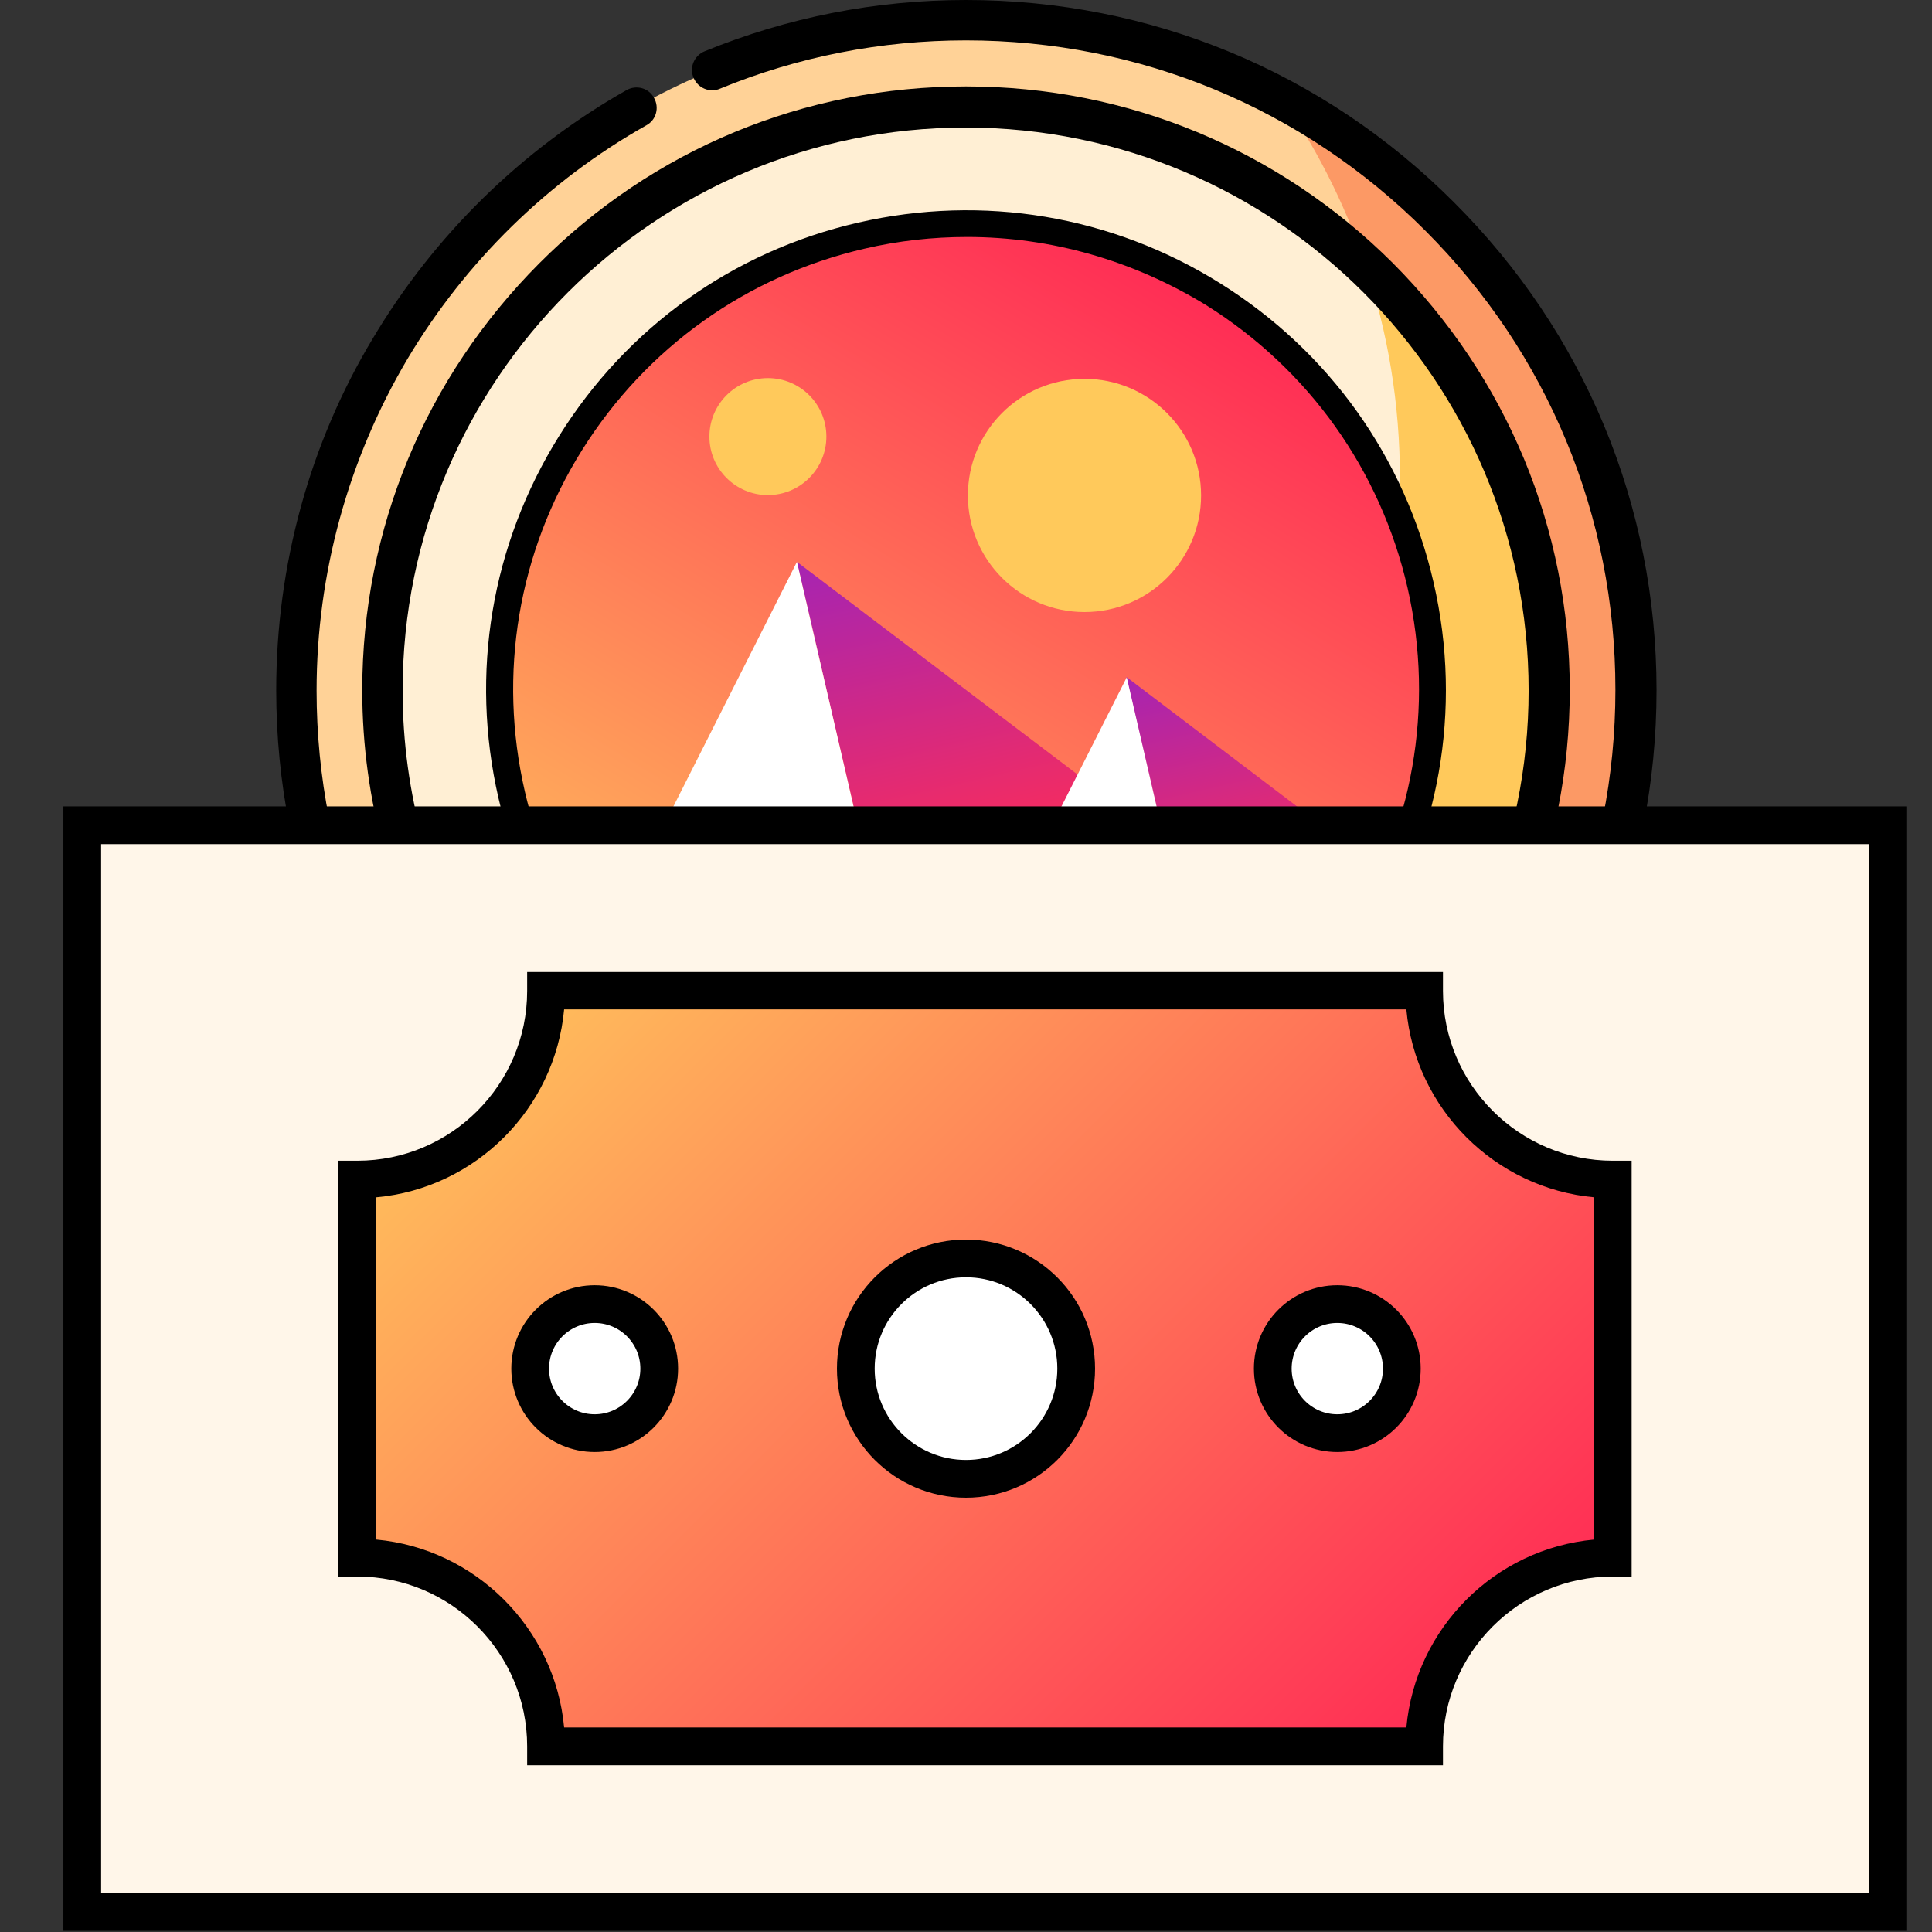 <svg xmlns="http://www.w3.org/2000/svg" xmlns:xlink="http://www.w3.org/1999/xlink" id="Capa_1" x="0px" y="0px" viewBox="0 0 512 512" style="enable-background:new 0 0 512 512;" xml:space="preserve"><rect x="0" y="0" width="512" height="512" fill="#333333" stroke="none"/> <style type="text/css"> .st0{fill-rule:evenodd;clip-rule:evenodd;fill:#FFD297;} .st1{fill-rule:evenodd;clip-rule:evenodd;fill:#FC9965;} .st2{fill-rule:evenodd;clip-rule:evenodd;fill:#FFEFD4;} .st3{fill-rule:evenodd;clip-rule:evenodd;fill:#FFC95B;} .st4{fill-rule:evenodd;clip-rule:evenodd;fill:url(#SVGID_1_);} .st5{fill-rule:evenodd;clip-rule:evenodd;fill:url(#SVGID_00000139269696695366791300000004810972767481417894_);} .st6{fill-rule:evenodd;clip-rule:evenodd;fill:#FFFFFF;} .st7{fill-rule:evenodd;clip-rule:evenodd;fill:#FF2D55;} .st8{fill-rule:evenodd;clip-rule:evenodd;fill:url(#SVGID_00000113344923762229390900000001717367275125940916_);} .st9{fill-rule:evenodd;clip-rule:evenodd;fill:#FFBC5B;} .st10{fill-rule:evenodd;clip-rule:evenodd;fill:#FFF6E9;} .st11{fill-rule:evenodd;clip-rule:evenodd;fill:url(#SVGID_00000115499852422788998860000011409796360606848390_);} .st12{fill:#FFFFFF;stroke:#000000;stroke-width:10;stroke-miterlimit:10;} </style> <g> <circle class="st0" cx="256" cy="182.9" r="177.5"></circle> <path class="st1" d="M340,26.4c19.6,28.6,31.1,63.2,31.1,100.4c0,98-79.5,177.5-177.5,177.5c-30.4,0-58.9-7.6-83.9-21.1 c32,46.6,85.7,77.2,146.5,77.2c98,0,177.5-79.5,177.5-177.5C433.6,115.2,395.7,56.4,340,26.4z"></path> <circle class="st2" cx="256" cy="182.9" r="154.6"></circle> <path class="st3" d="M361.8,70.2c6,17.8,9.2,36.8,9.2,56.7c0,98-79.5,177.5-177.5,177.5c-13.1,0-25.9-1.4-38.2-4.1 c27.1,23.2,62.2,37.3,100.7,37.3c85.4,0,154.6-69.2,154.6-154.6C410.6,138.5,391.8,98.4,361.8,70.2z"></path> <g> <path d="M385.3,53.6C350.8,19,304.9,0,256,0c-24,0-47.3,4.6-69.3,13.6c-2.7,1.1-4.1,4.3-2.9,7c1.1,2.7,4.3,4.1,7,2.9 c20.7-8.5,42.7-12.8,65.2-12.8c46,0,89.2,17.9,121.7,50.4s50.4,75.7,50.4,121.7s-17.9,89.2-50.4,121.7S302,355.1,256,355.1 s-89.2-17.9-121.7-50.4s-50.4-75.7-50.4-121.7c0-31,8.4-61.4,24.1-87.9c15.4-25.8,37.2-47.2,63.3-61.9c2.6-1.4,3.5-4.7,2-7.3 c-1.4-2.6-4.7-3.5-7.3-2c-27.7,15.7-50.9,38.4-67.2,65.8C82,117.6,73.2,150,73.2,182.9c0,48.9,19,94.8,53.6,129.3 c34.6,34.6,80.4,53.6,129.3,53.6s94.8-19,129.3-53.6C420,277.6,439,231.8,439,182.9S419.9,88.1,385.3,53.6L385.3,53.6z"></path> <path d="M201.9,333.4c17.4,6.2,35.5,9.4,54.1,9.4c42.7,0,82.9-16.6,113.1-46.9c30.2-30.2,46.9-70.4,46.9-113.1 S399.3,100,369.1,69.7C338.9,39.6,298.8,22.9,256,22.9s-82.9,16.6-113.1,46.9s-46.9,70.4-46.9,113.1c0,58.7,32.1,112.6,83.7,140.7 c2.6,1.4,5.9,0.4,7.3-2.1c1.4-2.6,0.4-5.9-2.1-7.3c-48.2-26.2-78.2-76.4-78.2-131.2c0-82.3,66.9-149.2,149.2-149.2 s149.2,66.9,149.2,149.2S338.3,332.1,256,332.1c-17.4,0-34.4-2.9-50.5-8.8c-2.8-1-5.9,0.4-6.9,3.2 C197.7,329.4,199.2,332.4,201.9,333.4L201.9,333.4z"></path> </g> <g> <linearGradient id="SVGID_1_" gradientUnits="userSpaceOnUse" x1="206.385" y1="306.272" x2="205.948" y2="305.835" gradientTransform="matrix(389.748 -89.98 -89.98 -389.748 -52558.051 138017.391)"> <stop offset="0" style="stop-color:#FF2D55"></stop> <stop offset="1" style="stop-color:#FFBC5B"></stop> </linearGradient> <circle class="st4" cx="256" cy="182.9" r="123.6"></circle> <linearGradient id="SVGID_00000105413827415386880080000001118252280997959610_" gradientUnits="userSpaceOnUse" x1="205.419" y1="307.296" x2="205.419" y2="306.678" gradientTransform="matrix(121.796 -28.119 -33.743 -146.155 -14401.43 50829.398)"> <stop offset="0" style="stop-color:#A524B3"></stop> <stop offset="1" style="stop-color:#FF2D55"></stop> </linearGradient> <path style="fill-rule:evenodd;clip-rule:evenodd;fill:url(#SVGID_00000105413827415386880080000001118252280997959610_);" d=" M211.2,148.9l20.9,90.3l75.3-17.4L211.2,148.9z"></path> <path class="st6" d="M156.8,256.6l75.3-17.4l-20.9-90.3L156.8,256.6z"></path> <path class="st1" d="M176.4,277.4c9,7.5,19,13.8,29.6,18.5l144.5-33.4c7.5-9,13.8-19,18.5-29.6L176.4,277.4z"></path> <path class="st7" d="M206,295.9c23.6,10.5,50.7,13.7,77.8,7.4c27.1-6.3,50.1-21,66.7-40.8L206,295.9z"></path> <linearGradient id="SVGID_00000172428446754291531300000008041323448427324856_" gradientUnits="userSpaceOnUse" x1="204.568" y1="308.046" x2="204.568" y2="307.428" gradientTransform="matrix(89.35 -20.628 -24.745 -107.181 -10329.495 37409.461)"> <stop offset="0" style="stop-color:#A524B3"></stop> <stop offset="1" style="stop-color:#FF2D55"></stop> </linearGradient> <path style="fill-rule:evenodd;clip-rule:evenodd;fill:url(#SVGID_00000172428446754291531300000008041323448427324856_);" d=" M298.5,179.4l15.3,66.2l55.2-12.7L298.5,179.4z"></path> <path class="st9" d="M308.3,221.6l-151.5,35c5.7,7.7,12.3,14.7,19.6,20.8l137.5-31.8L308.3,221.6L308.3,221.6z"></path> <path class="st6" d="M258.7,258.4l55.2-12.7l-15.3-66.2L258.7,258.4z"></path> <circle class="st3" cx="287.4" cy="131.3" r="30.9"></circle> <circle class="st3" cx="203.5" cy="115.7" r="15.5"></circle> <path d="M256,310.1c-57.9,0-110.3-39.8-123.9-98.6c-7.6-33.1-1.9-67.2,16.1-96c18-28.8,46.1-48.9,79.2-56.5l0,0 c33.1-7.6,67.2-1.9,96,16.1c28.8,18,48.9,46.1,56.5,79.2c15.8,68.3-27,136.7-95.3,152.5C275.1,309,265.5,310.1,256,310.1z M256.3,62.8c-9.1,0-18.2,1-27.2,3.1c-31.2,7.2-57.8,26.2-74.8,53.3s-22.4,59.4-15.2,90.6c12.8,55.4,62.3,93,116.9,93 c8.9,0,18-1,27-3.1c64.5-14.9,104.8-79.5,90-144c-7.2-31.2-26.2-57.8-53.3-74.8C300.3,69,278.5,62.8,256.3,62.8z"></path> </g> </g> <rect x="21.8" y="218.7" class="st10" width="478.6" height="288"></rect> <path d="M505.4,511.7H16.8v-298h488.6V511.7z M26.8,501.7h468.6v-278H26.8V501.7z"></path> <linearGradient id="SVGID_00000039092798228836610720000005012221136306667950_" gradientUnits="userSpaceOnUse" x1="369.275" y1="470.925" x2="152.825" y2="254.475"> <stop offset="0" style="stop-color:#FF2D55"></stop> <stop offset="1" style="stop-color:#FFBC5B"></stop> </linearGradient> <path style="fill-rule:evenodd;clip-rule:evenodd;fill:url(#SVGID_00000039092798228836610720000005012221136306667950_);" d=" M377.4,462.8H144.7c0-27.6-22.4-50-50-50V312.6c27.6,0,50-22.4,50-50h232.7c0,27.6,22.4,50,50,50v100.2 C399.8,412.8,377.4,435.2,377.4,462.8z"></path> <path d="M382.4,467.8H139.7v-5c0-24.8-20.2-45-45-45h-5V307.6h5c24.8,0,45-20.2,45-45v-5h242.7v5c0,24.8,20.2,45,45,45h5v110.2h-5 c-24.8,0-45,20.2-45,45V467.8z M149.5,457.8h223.2c2.4-26.3,23.4-47.4,49.8-49.8v-90.7c-26.3-2.4-47.4-23.4-49.8-49.8H149.5 c-2.4,26.3-23.4,47.4-49.8,49.8V408C126,410.4,147.1,431.5,149.5,457.8z"></path> <circle class="st12" cx="256" cy="362.7" r="29.2"></circle> <circle class="st12" cx="157.6" cy="362.7" r="17.1"></circle> <circle class="st12" cx="354.4" cy="362.7" r="17.1"></circle> </svg>